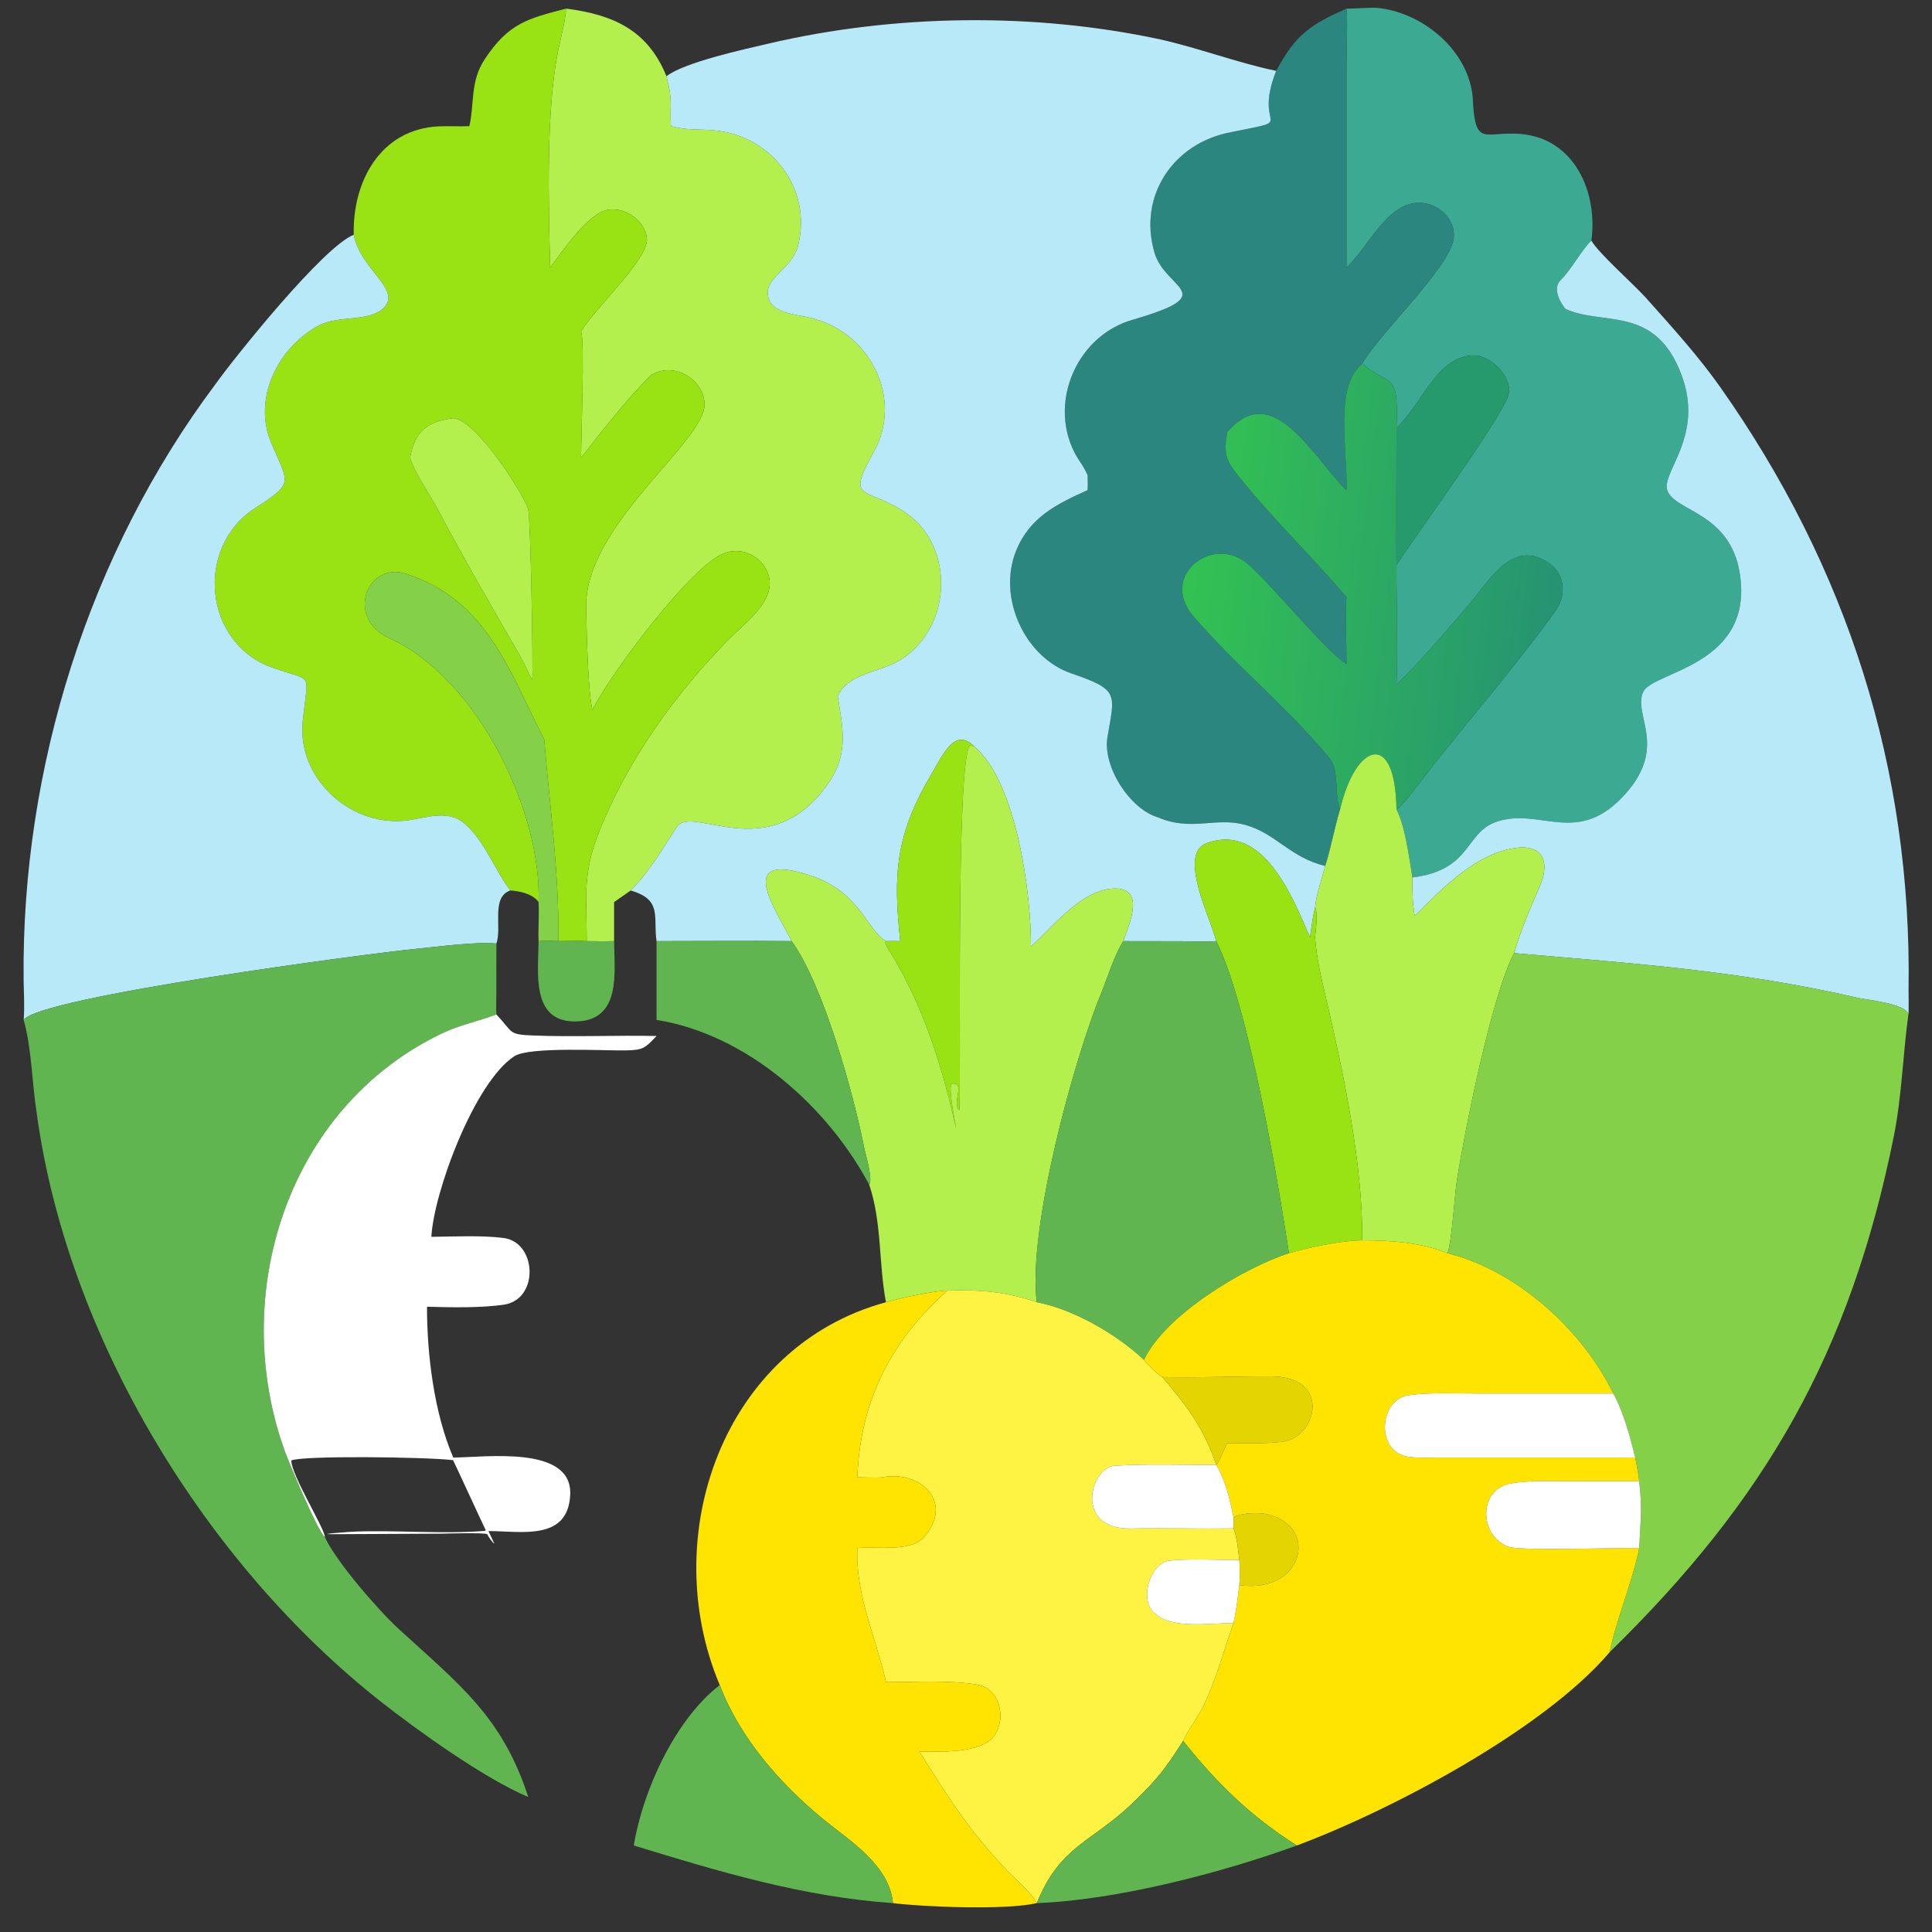 <?xml version="1.0" encoding="utf-8" ?><svg xmlns="http://www.w3.org/2000/svg" xmlns:xlink="http://www.w3.org/1999/xlink" width="1024" height="1024" viewBox="0 0 1024 1024"><rect x="0" y="0" width="1024" height="1024" fill="#333333" stroke="none"/><path fill="#3CAA92" transform="scale(2 2)" d="M356.83 2.278C359.406 2.331 363.287 1.857 365.622 2.152C378.108 3.728 390.385 14.581 390.381 27.757C391.179 38.872 393.677 34.772 402.892 35.496C417.277 36.627 423.489 51.003 421.731 63.77C419.417 65.867 416.251 71.676 413.648 74.17C411.451 76.275 413.154 79.68 414.828 81.833C424.683 86.489 438.559 80.607 445.589 99.27C451.76 115.651 440.149 125.16 441.868 129.984C443.874 135.612 458.568 135.719 461.081 152.073C464.832 176.485 438.118 177.849 435.487 183.329C432.617 189.306 442.023 197.584 430.923 210.194C418.171 224.682 408.31 213.795 396.597 217.774C388.127 220.652 390.107 230.589 374.305 232.536C373.448 227.35 372.393 218.937 370.08 214.512C372.202 212.921 373.815 210.544 375.43 208.438C387.334 192.921 400.347 178.364 411.795 162.475C415.441 157.814 414.978 151.609 409.443 148.545C400.278 143.472 394.488 154.131 389.592 159.846C384.497 165.793 376.066 175.741 370.455 181.007L370.08 181.355C370.494 171.748 370.04 159.656 370.08 149.799C374.574 142.654 398.288 110.437 399.78 104.546C400.903 100.113 395.194 94.03 390.369 94.175C380.656 94.466 376.643 107.507 370.08 113.349C370.694 97.853 368.485 102.739 361.015 96.327C365.668 88.217 384.613 70.538 385.276 62.928C385.711 57.934 381.078 53.828 376.272 53.743C367.574 53.587 362.771 65.365 356.83 70.895L356.83 17.471C356.831 15.344 357.179 3.615 356.83 2.278Z"/><path fill="#B3F04E" transform="scale(2 2)" d="M150.037 2.278C162.653 3.907 171.673 8.039 176.623 20.206C178.41 27.039 177.455 27.493 177.806 33.434C182.109 34.614 185.134 34.141 189.474 34.565C204.575 36.042 215.231 50.067 211.521 64.996C209.753 72.109 200.829 73.834 204.231 80.303C206.519 83.463 212.544 83.39 216.015 84.562C230.903 88.75 239.285 105.904 231.589 119.699C224.169 133.001 229.035 128.897 239.289 135.382C253.751 144.519 252.343 167.682 237.397 175.55C232.21 178.281 224.529 178.714 222.011 184.515C223.412 193.345 225.003 199.896 219.297 207.9C203.611 229.905 183.397 212.928 179.337 219.183C175.646 224.871 171.989 231.146 167.134 235.991L162.743 239.057L162.743 249.41C160.317 249.48 157.919 249.438 155.493 249.41C155.477 237.572 154.324 231.735 158.684 220.64C166.181 201.562 179.194 183.432 193.673 168.895C197.61 164.942 205.489 159.245 203.754 152.741C202.423 147.753 197.113 144.854 192.226 146.488C183.345 149.458 161.249 179.314 156.979 188.165C155.76 182.688 155.485 167.814 155.337 160.984C154.86 139.015 187.338 116.785 186.721 106.842C186.306 100.156 177.919 95.554 172.298 99.618C166.379 105.529 159.095 114.685 153.994 121.328C153.977 115.998 155.024 90.738 153.994 87.836C157.478 81.906 171.911 68.585 171.444 63.256C171.026 58.482 165.759 54.858 161.135 55.588C155.811 56.513 149.25 66.355 145.808 70.895C145.335 53.945 144.702 29.592 147.856 13.692C148.663 9.624 149.68 6.479 150.037 2.278Z"/><path fill="#99E214" transform="scale(2 2)" d="M124.385 33.434C125.761 27.467 124.553 21.641 128.415 15.761C134.793 6.052 140.004 4.898 150.037 2.278C149.68 6.479 148.663 9.624 147.856 13.692C144.702 29.592 145.335 53.945 145.808 70.895C149.25 66.355 155.811 56.513 161.135 55.588C165.759 54.858 171.026 58.482 171.444 63.256C171.911 68.585 157.478 81.906 153.994 87.836C155.024 90.738 153.977 115.998 153.994 121.328C159.095 114.685 166.379 105.529 172.298 99.618C177.919 95.554 186.306 100.156 186.721 106.842C187.338 116.785 154.86 139.015 155.337 160.984C155.485 167.814 155.76 182.688 156.979 188.165C161.249 179.314 183.345 149.458 192.226 146.488C197.113 144.854 202.423 147.753 203.754 152.741C205.489 159.245 197.61 164.942 193.673 168.895C179.194 183.432 166.181 201.562 158.684 220.64C154.324 231.735 155.477 237.572 155.493 249.41C153.253 249.283 150.28 249.391 147.985 249.41C148.17 230.905 145.681 213.96 144.224 195.925C135.117 178.394 129.314 159.063 107.622 152.075C97.239 148.73 91.373 163.772 103.232 169.151C126.522 179.714 143.59 215.156 142.724 239.057C141.239 236.898 137.674 236.105 135.23 235.991C131.164 230.683 128.305 222.524 122.938 218.12C118.283 214.234 112.189 217.116 106.869 217.529C92.29 218.661 78.673 205.937 80.229 191.084C81.66 177.429 83.165 180.906 72.313 176.971C54.035 170.662 51.514 145.123 67.496 134.723C77.969 127.908 76.599 128.421 71.85 117.319C66.929 105.56 73.648 92.098 84.403 86.287C89.812 83.365 98.334 85.522 101.986 81.263C106.09 76.477 95.408 71.218 93.751 62.217C93.367 48.182 100.814 34.178 116.299 33.485C118.984 33.365 121.676 33.564 124.385 33.434ZM120.117 110.822C113.245 111.698 109.932 114.282 108.666 121.328C109.878 125.281 113.801 130.844 115.857 134.703C122.76 147.66 130.108 160.493 137.471 173.204C138.973 175.802 139.723 177.68 141.039 180.234C141.34 176.94 140.585 136.803 139.978 134.907C138.612 130.636 126.183 111.254 120.117 110.822Z"/><path fill="#2A867E" transform="scale(2 2)" d="M338.199 18.77C343.386 9.145 347.235 6.531 356.83 2.278C357.179 3.615 356.831 15.344 356.83 17.471L356.83 70.895C362.771 65.365 367.574 53.587 376.272 53.743C381.078 53.828 385.711 57.934 385.276 62.928C384.613 70.538 365.668 88.217 361.015 96.327C353.412 102.647 357.178 119.269 356.83 129.894C347.992 121.418 337.356 100.168 325.215 114.568C324.529 119.006 324.387 121.29 327.302 125.006C336.814 137.133 347.255 146.952 356.83 158.273C356.418 164.251 356.865 169.983 356.83 176.003L356.495 175.772C350.546 171.619 337.897 155.919 330.911 149.647C321.589 141.276 307.06 152.528 316.189 163.223C327.547 176.531 341.442 187.582 352.481 201.121C354.913 204.11 353.602 210.907 355.132 214.512C353.65 219.327 352.695 224.883 351.201 229.479C341.823 227.259 338.063 220.756 329.823 218.556C322.076 216.487 315.756 220.399 306.892 216.621C299.367 214.392 292.187 203.102 293.48 195.401C295.428 183.795 296.753 182.864 283.895 178.449C271.575 174.219 264.272 158.388 269.276 145.96C272.825 137.144 279.986 133.571 288.219 129.894C288.327 128.775 288.243 127.131 288.219 125.967C287.799 124.914 287.038 123.565 286.382 122.624C276.833 108.946 284.443 89.045 300.392 84.674C323.879 77.804 308.846 76.789 305.963 67.012C301.485 51.822 311.079 37.745 326.408 34.992C344.527 31.291 331.833 34.891 338.199 18.77Z"/><path fill="#B8E9F9" transform="scale(2 2)" d="M176.623 20.206C181.294 16.513 197.498 12.998 203.689 11.549C236.996 3.754 273.888 3.227 307.485 10.443C317.544 12.696 328.055 16.655 337.738 18.676L338.199 18.77C331.833 34.891 344.527 31.291 326.408 34.992C311.079 37.745 301.485 51.822 305.963 67.012C308.846 76.789 323.879 77.804 300.392 84.674C284.443 89.045 276.833 108.946 286.382 122.624C287.038 123.565 287.799 124.914 288.219 125.967C288.243 127.131 288.327 128.775 288.219 129.894C279.986 133.571 272.825 137.144 269.276 145.96C264.272 158.388 271.575 174.219 283.895 178.449C296.753 182.864 295.428 183.795 293.48 195.401C292.187 203.102 299.367 214.392 306.892 216.621C315.756 220.399 322.076 216.487 329.823 218.556C338.063 220.756 341.823 227.259 351.201 229.479C350.336 232.712 348.765 237.372 348.497 240.505C347.743 243.63 347.639 245.339 347.166 248.419C342.535 237.76 334.83 217.966 319.778 223.447C312.014 226.275 320.926 243.587 322.325 249.41C320.498 249.629 315.458 249.453 313.366 249.435L297.711 249.41C298.715 245.943 304.152 235.169 295.147 235.471C286.59 235.757 279.085 245.583 273.214 250.843C273.291 237.176 269.492 207.37 258.249 197.904C253.048 192.441 249.795 200.226 246.894 205.044C237.31 221.207 236.654 231.718 238.579 249.41C237.349 249.401 236.011 249.362 234.793 249.41C229.9 246.697 227.831 236.472 215.3 232.207C194.19 225.023 205.678 241.146 209.803 249.41C197.942 249.285 185.869 249.414 173.991 249.41C173.044 243.054 175.633 238.429 167.134 235.991C171.989 231.146 175.646 224.871 179.337 219.183C183.397 212.928 203.611 229.905 219.297 207.9C225.003 199.896 223.412 193.345 222.011 184.515C224.529 178.714 232.21 178.281 237.397 175.55C252.343 167.682 253.751 144.519 239.289 135.382C229.035 128.897 224.169 133.001 231.589 119.699C239.285 105.904 230.903 88.75 216.015 84.562C212.544 83.39 206.519 83.463 204.231 80.303C200.829 73.834 209.753 72.109 211.521 64.996C215.231 50.067 204.575 36.042 189.474 34.565C185.134 34.141 182.109 34.614 177.806 33.434C177.455 27.493 178.41 27.039 176.623 20.206Z"/><path fill="#B8E9F9" transform="scale(2 2)" d="M6.272 270.289C6.564 266.856 6.29 262.79 6.257 259.333C5.715 203.62 23.587 146.514 57.099 101.814C62.084 94.815 85.73 65.293 93.751 62.217C95.408 71.218 106.09 76.477 101.986 81.263C98.334 85.522 89.812 83.365 84.403 86.287C73.648 92.098 66.929 105.56 71.85 117.319C76.599 128.421 77.969 127.908 67.496 134.723C51.514 145.123 54.035 170.662 72.313 176.971C83.165 180.906 81.66 177.429 80.229 191.084C78.673 205.937 92.29 218.661 106.869 217.529C112.189 217.116 118.283 214.234 122.938 218.12C128.305 222.524 131.164 230.683 135.23 235.991C130.057 237.734 133.092 245.876 131.545 250.04C126.021 249.511 115.885 250.91 110.169 251.454C99.022 252.515 10.301 264.177 6.272 270.289Z"/><path fill="#B8E9F9" transform="scale(2 2)" d="M414.828 81.833C413.154 79.68 411.451 76.275 413.648 74.17C416.251 71.676 419.417 65.867 421.731 63.77C423.695 67.205 432.876 75.224 436.185 78.929C442.853 86.394 450.058 94.331 455.829 102.514C489.601 150.398 506.69 203.852 505.79 262.285C505.794 263.225 505.876 268.218 505.741 268.844C505.233 265.979 494.889 265.02 492.286 264.422C460.61 257.143 432.943 255.355 401.261 252.587C403.085 246.267 405.557 240.646 408.152 234.618C410.282 229.671 409.816 224.38 402.945 224.579C391.773 225.374 382.429 235.282 374.892 242.712C374.285 238.892 374.274 236.353 374.305 232.536C390.107 230.589 388.127 220.652 396.597 217.774C408.31 213.795 418.171 224.682 430.923 210.194C442.023 197.584 432.617 189.306 435.487 183.329C438.118 177.849 464.832 176.485 461.081 152.073C458.568 135.719 443.874 135.612 441.868 129.984C440.149 125.16 451.76 115.651 445.589 99.27C438.559 80.607 424.683 86.489 414.828 81.833Z"/><path fill="#269A6C" transform="scale(2 2)" d="M370.08 113.349C376.643 107.507 380.656 94.466 390.369 94.175C395.194 94.03 400.903 100.113 399.78 104.546C398.288 110.437 374.574 142.654 370.08 149.799C369.995 149.395 370.073 113.377 370.08 113.349Z"/><defs><linearGradient id="gradient_0" gradientUnits="userSpaceOnUse" x1="314.24" y1="149.554" x2="413.04" y2="161.353"><stop offset="0" stop-color="#33C252"/><stop offset="1" stop-color="#269372"/></linearGradient></defs><path fill="url(#gradient_0)" transform="scale(2 2)" d="M356.83 129.894C357.178 119.269 353.412 102.647 361.015 96.327C368.485 102.739 370.694 97.853 370.08 113.349C370.073 113.377 369.995 149.395 370.08 149.799C370.04 159.656 370.494 171.748 370.08 181.355L370.455 181.007C376.066 175.741 384.497 165.793 389.592 159.846C394.488 154.131 400.278 143.472 409.443 148.545C414.978 151.609 415.441 157.814 411.795 162.475C400.347 178.364 387.334 192.921 375.43 208.438C373.815 210.544 372.202 212.921 370.08 214.512C369.806 193.293 359.261 196.862 355.132 214.512C353.602 210.907 354.913 204.11 352.481 201.121C341.442 187.582 327.547 176.531 316.189 163.223C307.06 152.528 321.589 141.276 330.911 149.647C337.897 155.919 350.546 171.619 356.495 175.772L356.83 176.003C356.865 169.983 356.418 164.251 356.83 158.273C347.255 146.952 336.814 137.133 327.302 125.006C324.387 121.29 324.529 119.006 325.215 114.568C337.356 100.168 347.992 121.418 356.83 129.894Z"/><path fill="#B3F04E" transform="scale(2 2)" d="M108.666 121.328C109.932 114.282 113.245 111.698 120.117 110.822C126.183 111.254 138.612 130.636 139.978 134.907C140.585 136.803 141.34 176.94 141.039 180.234C139.723 177.68 138.973 175.802 137.471 173.204C130.108 160.493 122.76 147.66 115.857 134.703C113.801 130.844 109.878 125.281 108.666 121.328Z"/><path fill="#84D149" transform="scale(2 2)" d="M142.724 239.057C143.59 215.156 126.522 179.714 103.232 169.151C91.373 163.772 97.239 148.73 107.622 152.075C129.314 159.063 135.117 178.394 144.224 195.925C145.681 213.96 148.17 230.905 147.985 249.41C146.031 249.325 144.663 249.25 142.724 249.41C142.598 245.933 142.925 242.343 142.724 239.057Z"/><path fill="#99E214" transform="scale(2 2)" d="M258.249 197.904L257.168 197.511C253.094 199.561 254.881 293.487 254.192 294.244C252.153 291.954 256.12 286.793 252.123 287.187C251.004 288.862 254.913 305.797 252.619 295.849C249.239 281.195 244.312 266.256 236.506 253.32C235.854 252.239 234.989 250.999 234.603 249.764L234.793 249.41C236.011 249.362 237.349 249.401 238.579 249.41C236.654 231.718 237.31 221.207 246.894 205.044C249.795 200.226 253.048 192.441 258.249 197.904Z"/><path fill="#B3F04E" transform="scale(2 2)" d="M234.793 249.41L234.603 249.764C234.989 250.999 235.854 252.239 236.506 253.32C244.312 266.256 249.239 281.195 252.619 295.849C254.913 305.797 251.004 288.862 252.123 287.187C256.12 286.793 252.153 291.954 254.192 294.244C254.881 293.487 253.094 199.561 257.168 197.511L258.249 197.904C269.492 207.37 273.291 237.176 273.214 250.843C279.085 245.583 286.59 235.757 295.147 235.471C304.152 235.169 298.715 245.943 297.711 249.41C295.393 252.885 293.42 259.348 291.82 263.227C284.675 280.55 272.265 325.718 274.766 345.108C266.962 342.33 259.31 341.714 251.085 342.009C247.354 342.101 238.527 344.002 234.793 345.108C232.852 335.072 233.746 324.025 230.362 313.991C231.347 312.305 229.404 306.131 228.976 303.969C226.252 290.2 218.328 261.249 209.803 249.41C205.678 241.146 194.19 225.023 215.3 232.207C227.831 236.472 229.9 246.697 234.793 249.41Z"/><path fill="#B3F04E" transform="scale(2 2)" d="M355.132 214.512C359.261 196.862 369.806 193.293 370.08 214.512C372.393 218.937 373.448 227.35 374.305 232.536C374.274 236.353 374.285 238.892 374.892 242.712C382.429 235.282 391.773 225.374 402.945 224.579C409.816 224.38 410.282 229.671 408.152 234.618C405.557 240.646 403.085 246.267 401.261 252.587C395.275 263.796 388.149 299.876 386.159 312.361C385.388 317.2 384.878 328.038 383.641 332.129C376.5 329.247 368.608 328.701 361.015 328.712C361.145 308.345 356.037 284.348 351.409 264.53C350.002 258.505 349.044 254.71 348.497 248.419C348.665 246.301 349.398 242.124 348.497 240.505C348.765 237.372 350.336 232.712 351.201 229.479C352.695 224.883 353.65 219.327 355.132 214.512Z"/><path fill="#99E214" transform="scale(2 2)" d="M348.497 240.505C349.398 242.124 348.665 246.301 348.497 248.419C349.044 254.71 350.002 258.505 351.409 264.53C356.037 284.348 361.145 308.345 361.015 328.712C355.459 328.749 346.942 330.561 341.584 332.129C338.652 312.812 330.939 266.778 322.325 249.41C320.926 243.587 312.014 226.275 319.778 223.447C334.83 217.966 342.535 237.76 347.166 248.419C347.639 245.339 347.743 243.63 348.497 240.505Z"/><path fill="#60B550" transform="scale(2 2)" d="M322.325 249.41C330.939 266.778 338.652 312.812 341.584 332.129C329.835 335.889 308.721 348.458 303.172 360.407C295.977 353.63 284.536 346.991 274.766 345.108C272.265 325.718 284.675 280.55 291.82 263.227C293.42 259.348 295.393 252.885 297.711 249.41L313.366 249.435C315.458 249.453 320.498 249.629 322.325 249.41Z"/><path fill="#60B550" transform="scale(2 2)" d="M142.724 249.41C144.663 249.25 146.031 249.325 147.985 249.41C150.28 249.391 153.253 249.283 155.493 249.41C157.919 249.438 160.317 249.48 162.743 249.41C162.766 257.411 164.855 270.57 152.497 270.696C140.607 270.818 142.682 257.61 142.724 249.41Z"/><path fill="#60B550" transform="scale(2 2)" d="M173.991 249.41C185.869 249.414 197.942 249.285 209.803 249.41C218.328 261.249 226.252 290.2 228.976 303.969C229.404 306.131 231.347 312.305 230.362 313.991C219.257 293.097 197.758 274.06 173.991 270.289L173.991 249.41Z"/><path fill="#60B550" transform="scale(2 2)" d="M6.272 270.289C10.301 264.177 99.022 252.515 110.169 251.454C115.885 250.91 126.021 249.511 131.545 250.04L131.527 263.25C131.53 264.623 131.448 267.594 131.545 268.844C126.667 270.708 121.898 271.59 117.078 273.897C76.1 293.516 60.477 343.178 75.517 384.654C76.617 387.688 84.304 406.067 86.08 407.291C88.905 413.661 100.313 426.783 105.575 431.606C121.688 446.381 133.117 454.922 139.991 476.23C128.468 471.368 110.867 458.76 101.108 451.091C54.444 414.418 17.811 354.388 9.726 295.003C8.498 287.228 8.395 277.702 6.272 270.289Z"/><path fill="#84D149" transform="scale(2 2)" d="M401.261 252.587C432.943 255.355 460.61 257.143 492.286 264.422C494.889 265.02 505.233 265.979 505.741 268.844C504.28 279.481 504.003 290.573 501.896 301.049C490.314 358.631 467.884 397.437 426.631 437.783C427.681 431.113 432.647 419.171 434.411 410.25C434.725 402.609 435.264 400.546 434.411 392.552C434.189 390.492 433.736 388.307 433.355 386.259C432.011 380.89 430.219 374.057 427.548 369.315C419.379 352.526 402.133 336.778 383.641 332.129C384.878 328.038 385.388 317.2 386.159 312.361C388.149 299.876 395.275 263.796 401.261 252.587Z"/><path fill="white" transform="scale(2 2)" d="M86.08 407.291C84.304 406.067 76.617 387.688 75.517 384.654C60.477 343.178 76.1 293.516 117.078 273.897C121.898 271.59 126.667 270.708 131.545 268.844C136.105 273.679 134.56 274.153 141.302 274.419C152.136 274.847 163.214 274.325 173.991 274.548C170.898 277.815 170.463 278.272 165.857 278.367C160.479 278.483 140.327 277.31 136.339 279.889C125.753 286.733 114.921 316.012 114.32 327.774C120.215 327.703 127.572 327.34 133.408 328.07C142.214 329.171 142.956 344.052 133.799 345.71C127.701 346.656 119.352 346.475 113.155 346.299C113.156 358.969 115.026 374.407 120.117 386.259C128.548 386.238 151.728 382.91 151.111 396.119C150.534 408.455 138.121 405.75 129.453 405.75L130.998 409.069C130.568 408.928 129.345 407.135 129.11 406.566C127.958 406.109 118.541 406.416 116.659 406.44L87.746 406.581C83.819 406.581 92.925 405.939 93.471 405.915C104.751 405.422 117.726 406.63 128.586 405.688L128.684 405.415C127.7 403.451 120.231 387.148 120.058 386.951C112.603 386.078 79.902 385.709 77.207 387.041C77.144 390.824 86.11 405.195 86.08 407.291Z"/><path fill="#FEE400" transform="scale(2 2)" d="M341.584 332.129C346.942 330.561 355.459 328.749 361.015 328.712C368.608 328.701 376.5 329.247 383.641 332.129C402.133 336.778 419.379 352.526 427.548 369.315L392.214 369.308C386.275 369.309 379.124 368.957 373.357 369.74C365.454 370.813 364.451 384.714 373.129 386.038C375.555 386.408 378.421 386.268 380.869 386.268L433.355 386.259C433.736 388.307 434.189 390.492 434.411 392.552L414.605 392.543C409.938 392.545 405.324 392.302 400.517 393.115C391.338 394.668 392.123 407.532 400.064 409.984C403.367 411.004 429.556 410.152 434.411 410.25C432.647 419.171 427.681 431.113 426.631 437.783C408.999 458.557 368.272 479.899 343.674 489.072C331.377 481.295 322.513 472.581 313.542 461.359C314.586 458.9 317.673 454.741 319.178 451.558C322.572 444.38 324.314 437.355 326.898 430.143C327.6 426.951 328.034 423.334 328.426 420.065C345.285 422.508 349.833 404.535 335.787 401.287C333.553 400.771 328.844 400.887 326.898 402.161C325.828 396.966 324.938 392.857 322.325 388.184L322.325 388.184C322.913 387.859 324.477 383.788 325.215 382.441C329.955 382.453 335.051 382.638 339.738 382.105C348.908 381.062 353.115 364.822 336.876 364.755C327.271 364.716 317.581 365.16 307.974 364.923C306.379 363.903 304.393 361.848 303.172 360.407C308.721 348.458 329.835 335.889 341.584 332.129Z"/><path fill="#FEF342" transform="scale(2 2)" d="M251.085 342.009C259.31 341.714 266.962 342.33 274.766 345.108C284.536 346.991 295.977 353.63 303.172 360.407C304.393 361.848 306.379 363.903 307.974 364.923C314.584 372.578 318.976 378.432 322.325 388.184L322.325 388.184C313.402 388.276 304.32 387.878 295.477 388.426C288.868 388.836 284.541 405.346 299.68 405.074C308.881 404.909 317.842 405.168 326.898 405.044C327.874 407.667 328.118 410.639 328.426 413.426C323.216 413.436 314.74 413.005 309.826 413.602C304.766 414.217 301.513 424.531 306.419 427.848C310.921 431.796 321.149 430.075 326.898 430.143C324.314 437.355 322.572 444.38 319.178 451.558C317.673 454.741 314.586 458.9 313.542 461.359C308.82 468.73 306.634 471.616 300.161 477.827C289.251 488.296 280.986 489.026 274.766 504.348C273.19 501.201 268.259 497.419 265.798 494.567C256.375 484.466 250.875 475.786 243.668 464.155C249.044 464.203 258.199 464.659 262.477 461.062C267.043 456.984 265.561 447.613 259.099 446.479C251.769 445.193 242.297 445.786 234.793 445.797C232.16 433.9 226.674 422.782 227.208 410.25C232.656 409.805 241.302 411.313 244.799 407.402C252.944 398.296 244.156 389.562 233.818 391.495C232.849 391.677 228.26 391.512 227.208 391.503C227.943 371.304 236.142 355.195 251.085 342.009Z"/><path fill="#FEE400" transform="scale(2 2)" d="M234.793 345.108C238.527 344.002 247.354 342.101 251.085 342.009C236.142 355.195 227.943 371.304 227.208 391.503C228.26 391.512 232.849 391.677 233.818 391.495C244.156 389.562 252.944 398.296 244.799 407.402C241.302 411.313 232.656 409.805 227.208 410.25C226.674 422.782 232.16 433.9 234.793 445.797C242.297 445.786 251.769 445.193 259.099 446.479C265.561 447.613 267.043 456.984 262.477 461.062C258.199 464.659 249.044 464.203 243.668 464.155C250.875 475.786 256.375 484.466 265.798 494.567C268.259 497.419 273.19 501.201 274.766 504.348L274.766 504.348C266.499 506.267 244.638 505.345 236.643 504.348C235.703 494.154 224.928 487.667 218.078 482.028C206.724 472.682 196.042 460.516 190.741 446.56C174.075 406.974 191.657 356.827 234.793 345.108Z"/><path fill="#E4D502" transform="scale(2 2)" d="M307.974 364.923C317.581 365.16 327.271 364.716 336.876 364.755C353.115 364.822 348.908 381.062 339.738 382.105C335.051 382.638 329.955 382.453 325.215 382.441C324.477 383.788 322.913 387.859 322.325 388.184C318.976 378.432 314.584 372.578 307.974 364.923Z"/><path fill="white" transform="scale(2 2)" d="M433.355 386.259L380.869 386.268C378.421 386.268 375.555 386.408 373.129 386.038C364.451 384.714 365.454 370.813 373.357 369.74C379.124 368.957 386.275 369.309 392.214 369.308L427.548 369.315C430.219 374.057 432.011 380.89 433.355 386.259Z"/><path fill="white" transform="scale(2 2)" d="M326.898 405.044C317.842 405.168 308.881 404.909 299.68 405.074C284.541 405.346 288.868 388.836 295.477 388.426C304.32 387.878 313.402 388.276 322.325 388.184C324.938 392.857 325.828 396.966 326.898 402.161C326.891 403.077 326.853 404.142 326.898 405.044Z"/><path fill="white" transform="scale(2 2)" d="M434.411 410.25C429.556 410.152 403.367 411.004 400.064 409.984C392.123 407.532 391.338 394.668 400.517 393.115C405.324 392.302 409.938 392.545 414.605 392.543L434.411 392.552C435.264 400.546 434.725 402.609 434.411 410.25Z"/><path fill="#E4D502" transform="scale(2 2)" d="M326.898 402.161C328.844 400.887 333.553 400.771 335.787 401.287C349.833 404.535 345.285 422.508 328.426 420.065C328.609 418.157 328.572 415.341 328.426 413.426C328.118 410.639 327.874 407.667 326.898 405.044C326.853 404.142 326.891 403.077 326.898 402.161Z"/><path fill="white" transform="scale(2 2)" d="M326.898 430.143C321.149 430.075 310.921 431.796 306.419 427.848C301.513 424.531 304.766 414.217 309.826 413.602C314.74 413.005 323.216 413.436 328.426 413.426C328.572 415.341 328.609 418.157 328.426 420.065C328.034 423.334 327.6 426.951 326.898 430.143Z"/><path fill="#60B550" transform="scale(2 2)" d="M167.967 489.072C170.314 474.522 178.986 455.611 190.741 446.56C196.042 460.516 206.724 472.682 218.078 482.028C224.928 487.667 235.703 494.154 236.643 504.348C212.979 502.716 190.519 496.002 167.967 489.072Z"/><path fill="#60B550" transform="scale(2 2)" d="M313.542 461.359C322.513 472.581 331.377 481.295 343.674 489.072C323.847 496.299 295.937 503.556 274.766 504.348L274.766 504.348C280.986 489.026 289.251 488.296 300.161 477.827C306.634 471.616 308.82 468.73 313.542 461.359Z"/></svg>